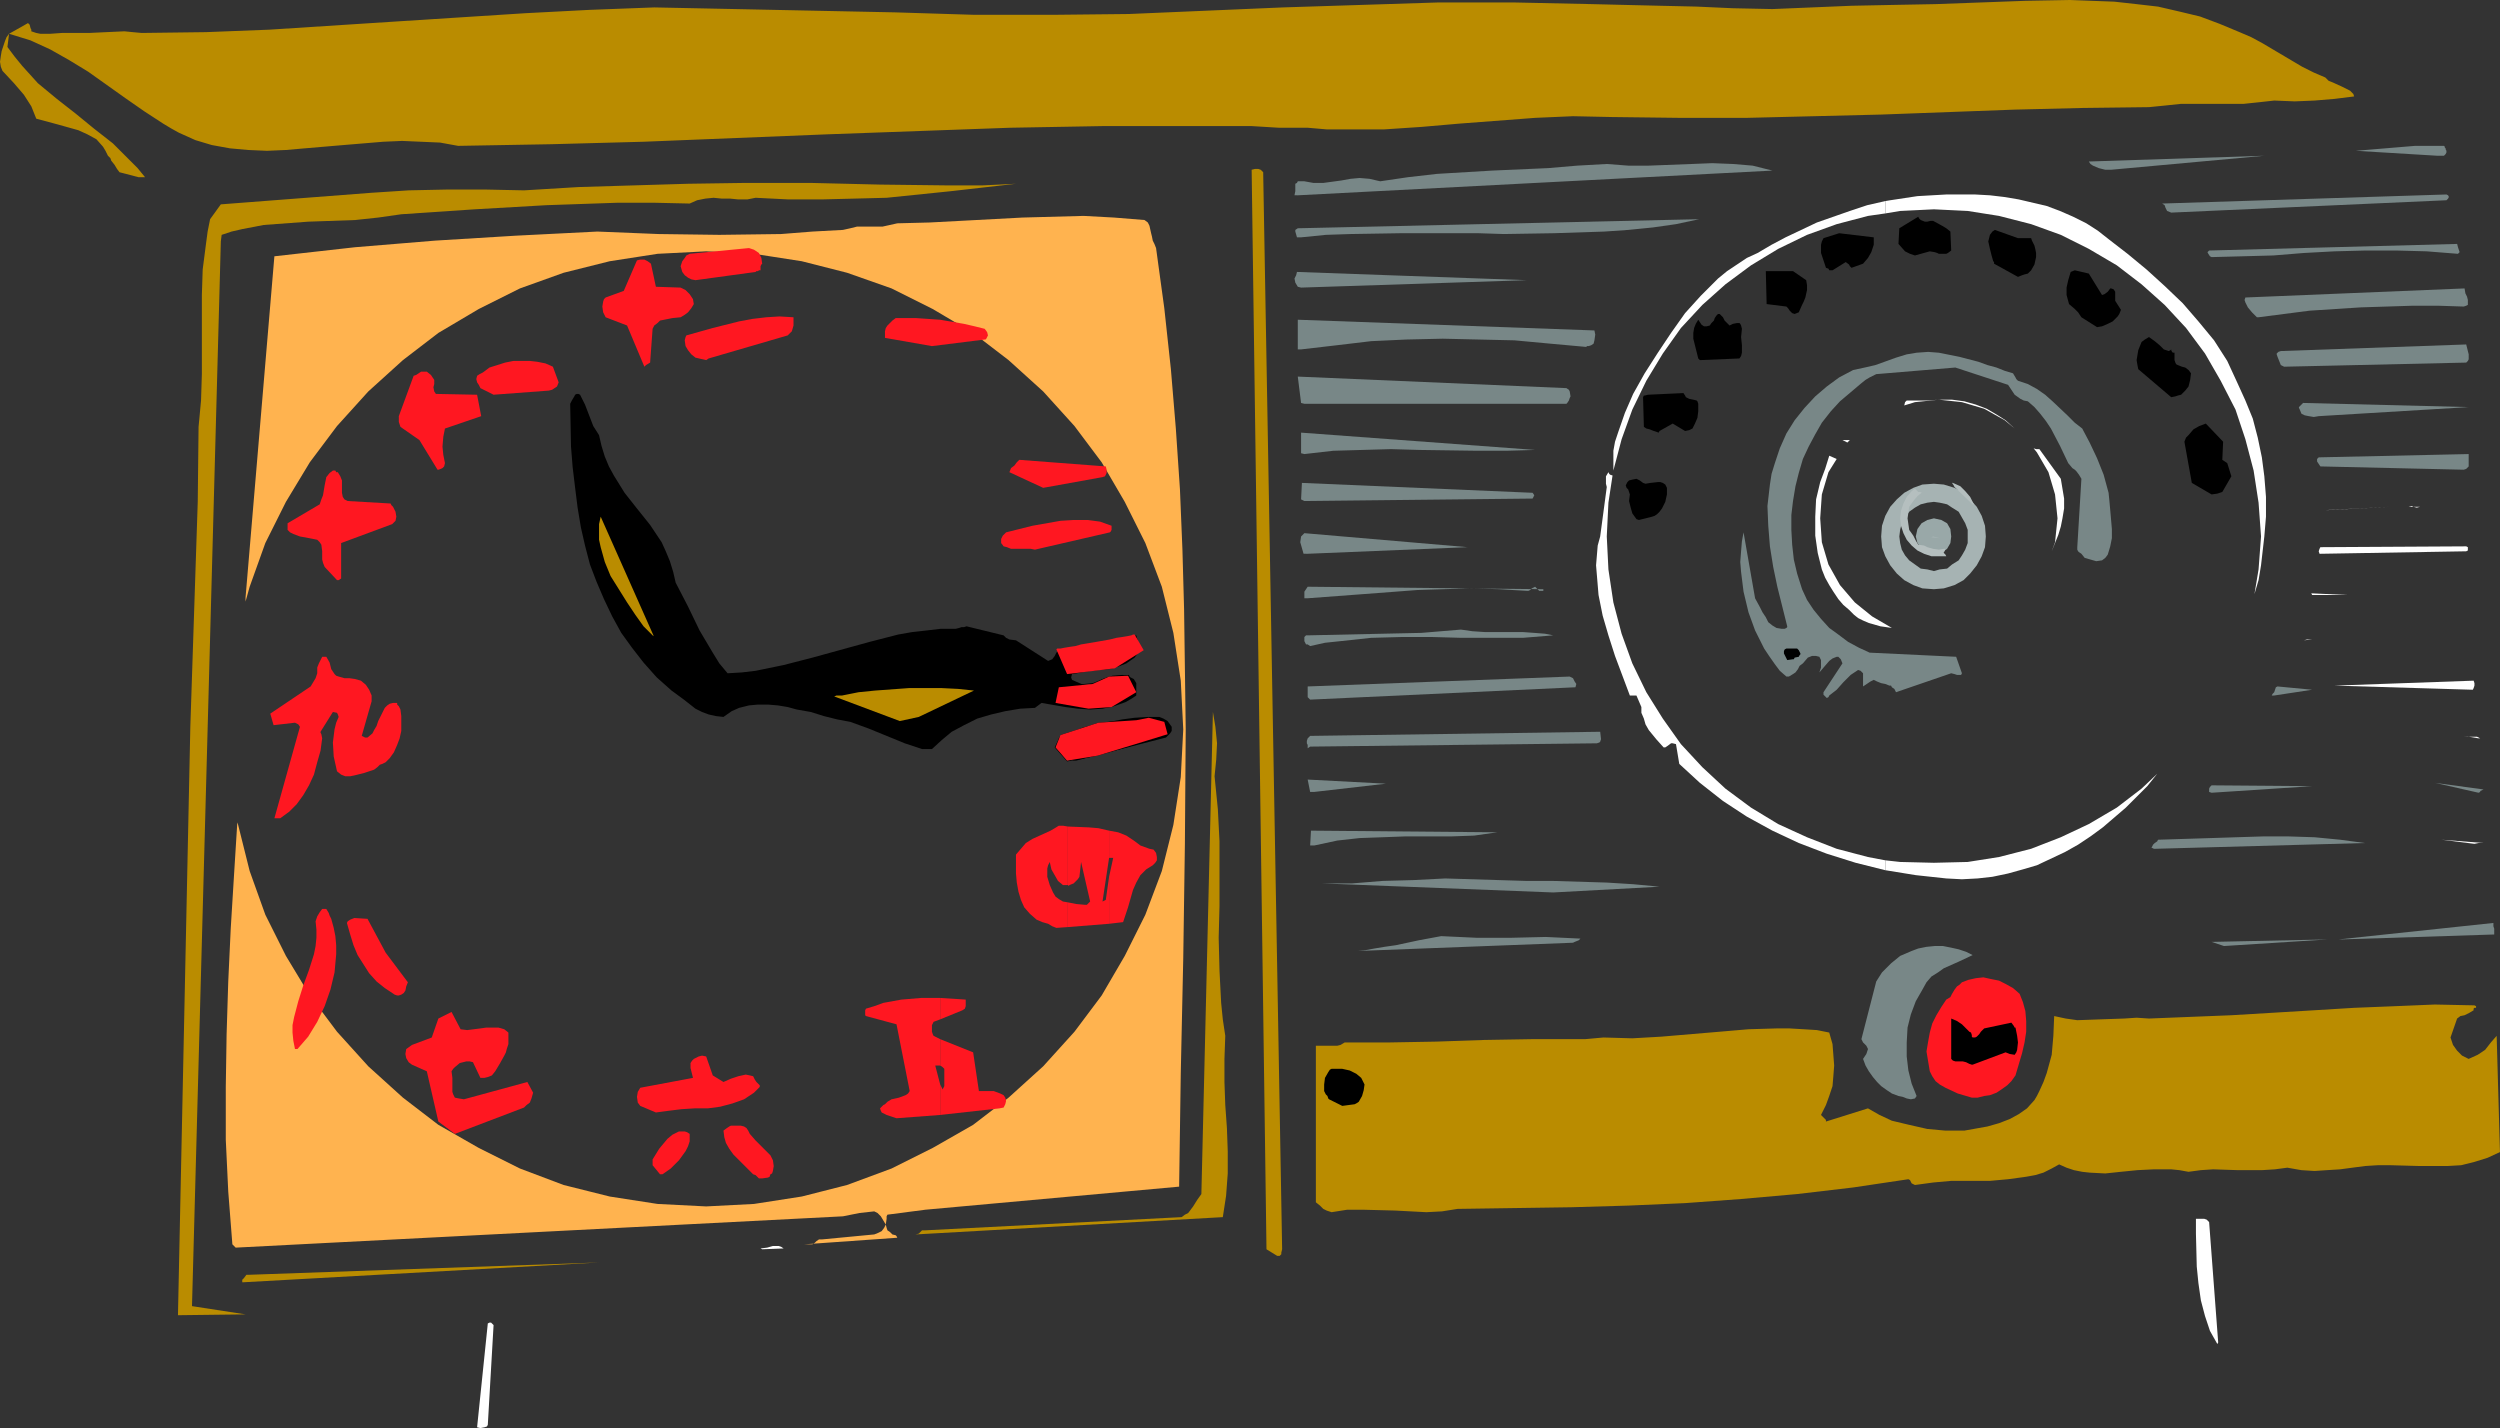 <?xml version="1.0" encoding="UTF-8" standalone="no"?>
<svg
   version="1.0"
   width="129.724mm"
   height="74.103mm"
   id="svg114"
   sodipodi:docname="Clock Radio 1.wmf"
   xmlns:inkscape="http://www.inkscape.org/namespaces/inkscape"
   xmlns:sodipodi="http://sodipodi.sourceforge.net/DTD/sodipodi-0.dtd"
   xmlns="http://www.w3.org/2000/svg"
   xmlns:svg="http://www.w3.org/2000/svg">
  <rect width="100%" height="100%" fill="#333333" stroke="none"/>
  <sodipodi:namedview
     id="namedview114"
     pagecolor="#ffffff"
     bordercolor="#000000"
     borderopacity="0.25"
     inkscape:showpageshadow="2"
     inkscape:pageopacity="0.0"
     inkscape:pagecheckerboard="0"
     inkscape:deskcolor="#d1d1d1"
     inkscape:document-units="mm" />
  <defs
     id="defs1">
    <pattern
       id="WMFhbasepattern"
       patternUnits="userSpaceOnUse"
       width="6"
       height="6"
       x="0"
       y="0" />
  </defs>
  <path
     style="fill:#ffffff;fill-opacity:1;fill-rule:evenodd;stroke:none"
     d="m 94.213,280.076 0.808,-0.162 0.485,-0.162 0.162,-0.323 1.131,-19.555 -0.323,-0.323 -0.162,-0.162 h -0.323 v 0 l -0.323,0.162 -2.101,20.363 z"
     id="path1" />
  <path
     style="fill:#ffffff;fill-opacity:1;fill-rule:evenodd;stroke:none"
     d="m 435.027,263.268 -1.778,-23.596 -0.323,-0.323 -0.162,-0.162 -0.485,-0.162 h -0.808 -0.808 v 2.909 l 0.162,6.465 0.323,3.232 0.485,3.394 0.808,3.071 0.97,2.909 1.454,2.586 z"
     id="path2" />
  <path
     style="fill:#ba8c00;fill-opacity:1;fill-rule:evenodd;stroke:none"
     d="m 35.067,257.935 13.09,-0.162 -10.504,-1.616 5.656,-208.805 0.162,-1.293 1.939,-0.646 2.101,-0.485 4.202,-0.808 4.363,-0.323 4.363,-0.323 9.211,-0.323 4.525,-0.485 4.525,-0.646 14.382,-0.97 14.059,-0.808 14.059,-0.485 h 6.949 l 7.11,0.162 1.454,-0.646 1.616,-0.323 1.616,-0.162 1.616,0.162 h 1.616 l 1.616,0.162 h 1.778 l 1.616,-0.323 6.464,0.323 h 6.464 l 6.464,-0.162 6.302,-0.162 12.605,-1.293 12.766,-1.455 -6.626,0.323 h -6.626 L 172.589,36.201 159.176,35.878 h -6.626 -6.787 l -10.827,0.162 -10.827,0.323 -10.666,0.323 -10.666,0.646 -7.595,-0.162 h -7.434 l -7.595,0.162 -7.434,0.485 -14.706,1.131 -14.706,1.131 -2.101,2.909 -0.485,2.424 -0.323,2.424 -0.646,5.01 -0.162,5.01 v 15.515 l -0.162,5.172 -0.485,5.172 -0.162,14.707 -0.485,14.707 -0.485,14.707 -0.485,14.707 -2.424,115.392 z"
     id="path3" />
  <path
     style="fill:#ba8c00;fill-opacity:1;fill-rule:evenodd;stroke:none"
     d="m 47.834,251.47 69.65,-3.879 -68.842,2.424 v 0 h -0.323 l -0.485,0.646 -0.323,0.323 v 0.162 0.323 z"
     id="path4" />
  <path
     style="fill:#ba8c00;fill-opacity:1;fill-rule:evenodd;stroke:none"
     d="m 250.965,246.299 0.162,-0.162 0.162,-0.162 v -0.323 l 0.162,-0.646 -3.717,-211.229 -0.485,-0.485 -0.485,-0.162 h -0.646 l -0.646,0.162 2.909,211.714 2.101,1.293 z"
     id="path5" />
  <path
     style="fill:#ffffff;fill-opacity:1;fill-rule:evenodd;stroke:none"
     d="m 149.48,245.006 4.202,-0.162 -0.485,-0.323 -0.485,-0.162 h -1.131 l -1.131,0.323 -1.293,0.162 z"
     id="path6" />
  <path
     style="fill:#ffb34f;fill-opacity:1;fill-rule:evenodd;stroke:none"
     d="m 46.218,244.683 119.099,-6.141 1.616,-0.323 1.616,-0.323 1.454,-0.162 1.454,-0.162 0.646,0.323 0.646,0.646 0.485,0.808 0.485,0.808 -0.323,0.646 -0.485,0.646 -0.646,0.323 -0.808,0.323 -10.181,0.97 h -0.646 l -0.485,0.323 -0.323,0.323 -0.485,0.323 h -1.616 l 18.261,-1.293 -0.162,-0.323 -0.162,-0.162 -0.646,-0.162 -0.485,-0.485 -0.485,-0.323 -0.162,-0.485 -0.162,-0.646 0.162,-1.131 v -0.485 l 0.162,-0.323 7.434,-0.97 49.773,-4.525 0.323,-22.303 0.485,-22.464 0.323,-22.464 0.162,-22.464 h -0.485 l -0.485,-9.535 -1.454,-9.374 -2.262,-9.05 -3.232,-8.566 -4.04,-8.081 -4.525,-7.757 -5.333,-7.111 -6.141,-6.788 -6.787,-6.141 -6.949,-5.333 -7.918,-4.687 -8.08,-4.04 -8.726,-3.071 -8.888,-2.263 -9.373,-1.455 -9.373,-0.485 -9.534,0.485 -9.373,1.455 -9.05,2.263 -8.565,3.071 -8.08,4.04 -7.918,4.687 -6.949,5.333 -6.787,6.141 -6.141,6.788 -5.333,7.111 -4.686,7.757 -4.04,8.081 -3.07,8.566 -0.808,2.909 v -0.808 l 5.656,-66.908 15.837,-1.778 15.675,-1.293 15.837,-0.97 15.998,-0.808 11.958,0.485 11.958,0.162 12.12,-0.162 6.141,-0.485 5.979,-0.323 1.454,-0.323 1.293,-0.323 h 2.424 2.586 l 1.454,-0.323 1.454,-0.323 6.302,-0.162 6.141,-0.323 12.12,-0.646 5.979,-0.162 5.979,-0.162 5.979,0.323 5.979,0.485 0.646,0.485 0.323,0.646 0.323,1.455 0.162,0.646 0.162,0.808 0.323,0.646 0.323,0.808 1.616,11.798 1.293,11.959 0.97,11.636 0.808,11.959 0.485,11.798 0.323,11.636 0.162,11.798 0.162,11.798 h -0.485 l -0.485,9.374 -1.454,9.374 -2.262,9.05 -3.232,8.566 -4.04,8.081 -4.525,7.757 -5.333,7.111 -6.141,6.788 -6.787,6.141 -6.949,5.333 -7.918,4.525 -8.08,4.04 -8.726,3.232 -8.888,2.263 -9.373,1.455 -9.373,0.485 -9.534,-0.485 -9.373,-1.455 -9.05,-2.263 -8.565,-3.232 -8.08,-4.04 -7.918,-4.525 -6.949,-5.333 -6.787,-6.141 -6.141,-6.788 -5.333,-7.111 -4.686,-7.757 -4.04,-8.081 -3.07,-8.566 -2.262,-9.05 -0.162,-0.485 -0.646,10.343 -0.646,10.505 -0.485,10.343 -0.323,10.343 -0.162,10.343 v 10.343 l 0.485,10.182 0.808,10.343 z"
     id="path7" />
  <path
     style="fill:#ba8c00;fill-opacity:1;fill-rule:evenodd;stroke:none"
     d="m 179.537,242.097 60.277,-3.394 0.646,-4.202 0.323,-4.364 v -4.364 l -0.162,-4.525 -0.323,-4.525 -0.162,-4.525 v -4.525 l 0.162,-4.525 -0.485,-3.232 -0.323,-3.232 -0.323,-6.303 -0.162,-6.465 0.162,-6.303 v -6.141 -6.465 l -0.323,-6.303 -0.646,-6.465 0.323,-3.232 0.162,-3.232 -0.323,-3.232 -0.485,-2.909 -2.262,94.544 -0.808,1.131 -0.808,1.293 -0.97,1.293 -0.646,0.323 -0.646,0.485 -50.258,2.586 h -0.646 l -0.323,0.323 -0.323,0.323 z"
     id="path8" />
  <path
     style="fill:#ba8c00;fill-opacity:1;fill-rule:evenodd;stroke:none"
     d="m 261.145,237.733 3.07,-0.485 h 3.07 l 6.302,0.162 6.141,0.323 3.07,-0.162 3.07,-0.485 22.301,-0.323 11.15,-0.323 11.15,-0.485 10.989,-0.808 10.989,-0.97 10.989,-1.293 10.827,-1.616 0.323,0.162 0.323,0.646 0.646,0.323 3.555,-0.485 3.555,-0.323 h 3.717 3.878 l 3.555,-0.323 3.555,-0.485 1.778,-0.323 1.616,-0.485 1.616,-0.808 1.454,-0.808 1.454,0.646 1.454,0.485 1.616,0.323 1.454,0.162 3.07,0.162 3.07,-0.323 3.232,-0.323 3.232,-0.162 h 3.394 l 1.616,0.162 1.778,0.323 2.424,-0.323 2.424,-0.162 4.848,0.162 h 4.686 l 2.586,-0.162 2.424,-0.323 2.747,0.485 2.586,0.162 2.424,-0.162 2.586,-0.162 2.424,-0.323 2.424,-0.323 2.586,-0.162 h 2.424 l 5.818,0.162 h 5.333 l 2.747,-0.162 2.586,-0.646 2.586,-0.808 2.424,-1.131 -0.646,-22.787 -1.131,1.293 -1.131,1.455 -1.454,0.97 -1.778,0.808 -1.293,-0.646 -0.97,-0.97 -0.808,-1.131 -0.485,-1.455 1.293,-3.717 0.646,-0.485 0.808,-0.162 0.97,-0.485 0.808,-0.485 v -0.323 l 0.162,-0.162 h 0.323 v -0.162 -0.162 l -0.323,-0.162 -7.757,-0.162 -7.757,0.323 -8.08,0.323 -7.918,0.485 -16.16,0.97 -8.08,0.323 -8.08,0.323 -2.424,-0.162 -2.424,0.162 -4.686,0.162 -4.525,0.162 -2.262,-0.323 -2.262,-0.485 -0.162,3.879 -0.323,3.717 -0.485,1.778 -0.485,1.778 -0.646,1.778 -0.808,1.778 -0.485,0.97 -0.485,0.808 -1.454,1.616 -1.616,1.131 -1.778,0.97 -2.101,0.808 -2.262,0.646 -4.525,0.808 h -3.717 l -3.555,-0.323 -3.555,-0.808 -3.394,-0.808 -2.424,-1.131 -2.262,-1.293 -8.242,2.586 v -0.323 l -0.323,-0.323 -0.323,-0.323 -0.323,-0.323 0.97,-1.939 0.646,-1.778 0.646,-1.939 0.162,-1.939 0.162,-2.101 -0.162,-2.101 -0.162,-2.101 -0.646,-2.263 -2.424,-0.485 -2.586,-0.162 -2.747,-0.162 h -2.586 l -5.494,0.162 -5.656,0.485 -11.474,0.97 -5.656,0.323 -5.656,-0.162 -3.555,0.323 h -3.555 -3.394 -3.394 l -9.534,0.162 -9.373,0.323 -9.05,0.162 h -8.888 l -0.808,0.485 -0.646,0.162 h -1.293 -2.909 v 30.707 l 0.808,0.646 0.646,0.646 0.646,0.323 z"
     id="path9" />
  <path
     style="fill:#ff1721;fill-opacity:1;fill-rule:evenodd;stroke:none"
     d="m 149.48,231.107 1.131,-0.162 0.323,-0.162 0.162,-0.485 0.323,-0.162 0.162,-0.485 0.162,-0.97 -0.162,-1.131 -0.485,-0.97 -1.454,-1.455 -1.454,-1.455 -1.131,-1.293 -0.323,-0.646 -0.323,-0.485 -0.485,-0.323 -0.646,-0.162 h -1.454 -0.485 l -0.323,0.162 -0.485,0.323 -0.646,0.485 0.162,1.293 0.323,1.131 0.646,1.131 0.808,1.131 1.939,1.939 1.939,1.939 0.485,0.162 0.646,0.646 z"
     id="path10" />
  <path
     style="fill:#ff1721;fill-opacity:1;fill-rule:evenodd;stroke:none"
     d="m 129.926,230.299 1.616,-1.131 1.616,-1.616 1.293,-1.778 0.485,-0.97 0.323,-0.97 v -1.455 l -0.485,-0.323 -0.485,-0.162 h -0.646 -0.485 l -1.293,0.646 -0.97,0.808 -1.616,1.939 -1.293,2.101 v 1.131 l 1.454,1.778 z"
     id="path11" />
  <path
     style="fill:#ff1721;fill-opacity:1;fill-rule:evenodd;stroke:none"
     d="m 89.203,222.38 13.574,-5.172 0.485,-0.485 0.646,-0.485 0.323,-0.808 0.323,-1.131 -1.131,-2.101 -12.443,3.394 -0.97,-0.162 -0.808,-0.162 -0.323,-0.646 -0.162,-0.485 v -1.293 -1.455 l -0.162,-1.293 0.323,-0.485 0.323,-0.323 0.97,-0.808 1.293,-0.323 h 0.646 l 0.646,0.162 1.454,3.071 h 0.808 l 0.646,-0.162 0.808,-0.323 0.646,-0.808 0.97,-1.616 0.808,-1.455 0.323,-0.646 0.162,-0.646 0.323,-0.97 v -1.131 -1.131 l -0.808,-0.646 -1.131,-0.323 h -1.131 -1.293 l -2.424,0.323 -1.293,0.162 -1.293,-0.162 -1.778,-3.394 -2.586,1.293 -1.293,3.717 -3.878,1.455 -1.131,0.808 -0.162,0.97 0.162,0.808 0.485,0.808 0.646,0.485 2.909,1.293 2.262,9.858 z"
     id="path12" />
  <path
     style="fill:#ff1721;fill-opacity:1;fill-rule:evenodd;stroke:none"
     d="m 184.385,212.683 v 5.98 l 11.635,-1.293 0.808,-0.162 0.323,-0.646 0.162,-0.646 -0.162,-0.646 -0.323,-0.485 -0.646,-0.323 -1.293,-0.485 h -1.454 -1.454 l -1.131,-7.596 -6.464,-2.586 v 5.172 l 0.485,0.323 0.323,0.323 v 3.394 l -0.323,0.646 z"
     id="path13" />
  <path
     style="fill:#ff1721;fill-opacity:1;fill-rule:evenodd;stroke:none"
     d="m 184.385,195.714 v 4.202 l 4.363,-1.778 0.485,-0.323 0.162,-0.485 v -0.646 -0.646 l -2.424,-0.162 z"
     id="path14" />
  <path
     style="fill:#ff1721;fill-opacity:1;fill-rule:evenodd;stroke:none"
     d="m 184.385,199.916 v -4.202 h -3.717 l -3.878,0.323 -3.555,0.646 -1.778,0.646 -1.616,0.485 -0.162,0.323 v 0.485 0.485 l 0.162,0.162 5.979,1.616 2.586,13.091 -0.323,0.485 -0.485,0.323 -1.293,0.485 -1.454,0.323 -0.808,0.485 -0.485,0.485 -0.323,0.162 -0.646,0.646 0.162,0.485 0.162,0.323 0.97,0.485 0.97,0.323 0.97,0.323 8.565,-0.646 v -5.98 l -0.97,-3.717 h 0.97 v -5.172 l -1.293,-0.646 v 0 l -0.162,-0.323 -0.162,-0.485 v -1.293 l 0.162,-0.323 0.162,-0.323 z"
     id="path15" />
  <path
     style="fill:#ff1721;fill-opacity:1;fill-rule:evenodd;stroke:none"
     d="m 128.633,218.178 2.424,-0.323 2.586,-0.323 2.586,-0.162 h 2.586 l 2.424,-0.323 2.424,-0.646 2.262,-0.808 0.97,-0.646 0.97,-0.646 0.808,-0.808 0.323,-0.323 v -0.162 -0.162 l -0.162,-0.162 -0.485,-0.485 -0.323,-0.485 -0.323,-0.646 -0.646,-0.162 -0.808,-0.162 -1.454,0.323 -1.454,0.485 -1.454,0.646 -2.101,-1.293 -1.293,-3.717 -0.808,-0.162 -0.646,0.162 -0.646,0.323 -0.323,0.162 -0.323,0.323 -0.323,0.485 v 0.97 l 0.485,1.939 -10.342,1.939 -0.485,0.808 -0.162,0.97 0.162,1.131 0.485,0.646 z"
     id="path16" />
  <path
     style="fill:#000000;fill-opacity:1;fill-rule:evenodd;stroke:none"
     d="m 263.246,216.885 2.424,-0.323 0.323,-0.162 0.485,-0.323 0.646,-1.131 0.323,-1.131 0.162,-1.131 -0.323,-0.646 -0.323,-0.646 -0.97,-0.808 -1.293,-0.646 -1.454,-0.323 h -2.101 l -0.323,0.162 -0.323,0.485 -0.646,1.131 -0.162,1.293 v 0.646 0.646 l 0.323,0.646 0.323,0.323 0.162,0.485 0.162,0.162 z"
     id="path17" />
  <path
     style="fill:#788787;fill-opacity:1;fill-rule:evenodd;stroke:none"
     d="m 375.558,215.431 0.323,-0.485 -0.97,-2.424 -0.646,-2.586 -0.323,-2.747 v -2.747 l 0.162,-2.909 0.646,-2.586 0.97,-2.586 1.293,-2.263 0.808,-1.455 0.97,-1.131 1.293,-0.808 1.131,-0.808 2.909,-1.293 2.747,-1.293 -1.293,-0.646 -1.454,-0.485 -1.454,-0.323 -1.616,-0.323 h -1.616 l -1.616,0.162 -1.616,0.323 -1.293,0.485 -1.131,0.485 -1.131,0.485 -1.778,1.455 -1.778,1.778 -1.131,1.778 -2.909,11.313 v 0 l 0.323,0.646 0.646,0.646 0.323,0.646 -0.323,0.97 -0.323,0.485 -0.323,0.485 0.485,1.293 0.646,1.131 0.808,1.131 0.808,0.97 0.808,0.808 1.131,0.808 0.97,0.646 1.293,0.485 0.808,0.162 0.808,0.323 0.808,0.162 z"
     id="path18" />
  <path
     style="fill:#ff1721;fill-opacity:1;fill-rule:evenodd;stroke:none"
     d="m 386.708,215.269 h 1.131 l 1.293,-0.323 1.131,-0.162 1.293,-0.485 0.97,-0.646 1.131,-0.808 0.808,-0.808 0.808,-1.131 1.293,-4.364 0.485,-2.101 0.323,-2.101 v -2.101 l -0.162,-1.939 -0.485,-1.778 -0.646,-1.616 -1.293,-1.131 -1.454,-0.808 -1.293,-0.646 -1.616,-0.323 -1.454,-0.323 -1.454,0.162 -1.454,0.323 -1.293,0.485 -0.485,0.485 -0.485,0.323 -0.485,0.646 -0.485,0.808 -0.323,0.646 -0.808,0.485 -0.97,1.455 -0.97,1.616 -0.808,1.616 -0.485,1.778 -0.323,1.778 -0.323,1.939 0.323,1.939 0.323,1.939 0.485,0.97 0.646,0.97 0.808,0.646 1.131,0.646 2.424,1.131 z"
     id="path19" />
  <path
     style="fill:#000000;fill-opacity:1;fill-rule:evenodd;stroke:none"
     d="m 386.87,208.804 6.464,-2.424 0.808,0.323 0.97,0.162 0.323,-0.485 0.162,-0.485 0.162,-1.455 -0.162,-1.293 -0.323,-1.616 h -0.162 l -0.162,-0.323 -0.485,-0.646 -5.333,1.131 -0.646,0.646 -0.323,0.485 -0.485,0.485 -0.323,0.162 h -0.485 l -0.162,-0.162 v -0.323 l -0.162,-0.485 -0.323,-0.162 -0.646,-0.646 -0.808,-0.808 -0.97,-0.646 -1.131,-0.485 v 7.919 l 0.323,0.323 0.485,0.162 h 1.454 l 0.646,0.162 0.323,0.162 0.323,0.162 0.485,0.162 z"
     id="path20" />
  <path
     style="fill:#ff1721;fill-opacity:1;fill-rule:evenodd;stroke:none"
     d="m 58.338,205.734 2.101,-2.424 1.778,-2.909 1.454,-3.071 1.131,-3.232 0.808,-3.394 0.323,-3.555 v -1.778 l -0.162,-1.778 -0.323,-1.616 -0.485,-1.778 -0.323,-0.646 -0.162,-0.485 -0.485,-0.808 h -0.485 -0.323 l -0.485,0.646 -0.485,0.808 -0.162,0.485 -0.162,0.485 0.162,1.616 v 1.616 l -0.162,1.616 -0.323,1.616 -0.97,3.071 -1.131,3.071 -0.97,3.071 -0.808,3.071 -0.323,1.616 v 1.455 l 0.162,1.616 0.323,1.616 z"
     id="path21" />
  <path
     style="fill:#ff1721;fill-opacity:1;fill-rule:evenodd;stroke:none"
     d="m 78.214,195.229 0.485,-0.162 0.485,-0.323 0.323,-0.485 0.162,-0.808 0.323,-0.808 -4.363,-5.818 -3.555,-6.626 -2.586,-0.162 -0.808,0.323 -0.485,0.323 -0.162,0.323 0.646,2.263 0.646,2.101 0.808,1.939 1.131,1.778 1.131,1.778 1.454,1.616 1.616,1.293 1.939,1.293 0.485,0.162 z"
     id="path22" />
  <path
     style="fill:#788787;fill-opacity:1;fill-rule:evenodd;stroke:none"
     d="m 266.317,186.502 42.178,-1.616 0.323,-0.162 0.808,-0.323 0.323,-0.323 -6.787,-0.323 -6.787,0.162 h -6.787 l -6.949,-0.323 -4.363,0.808 -4.525,0.97 -2.262,0.323 -1.939,0.323 -1.778,0.323 z"
     id="path23" />
  <path
     style="fill:#ffffff;fill-opacity:1;fill-rule:evenodd;stroke:none"
     d="m 414.665,185.209 5.494,-0.323 z"
     id="path24" />
  <path
     style="fill:#788787;fill-opacity:1;fill-rule:evenodd;stroke:none"
     d="m 436.158,185.532 20.362,-1.293 -22.786,0.485 z"
     id="path25" />
  <path
     style="fill:#ffffff;fill-opacity:1;fill-rule:evenodd;stroke:none"
     d="m 312.696,184.239 8.888,-0.162 z"
     id="path26" />
  <path
     style="fill:#788787;fill-opacity:1;fill-rule:evenodd;stroke:none"
     d="m 459.105,184.239 30.058,-0.97 v -1.131 l -0.162,-0.485 V 181.007 l -30.381,3.232 z"
     id="path27" />
  <path
     style="fill:#ff1721;fill-opacity:1;fill-rule:evenodd;stroke:none"
     d="m 217.513,171.957 v 9.212 l 2.747,-0.323 0.485,-1.455 0.485,-1.455 0.97,-3.394 0.646,-1.455 0.808,-1.455 1.131,-1.131 1.293,-0.808 0.485,-0.485 0.323,-0.485 v -0.646 l -0.162,-0.808 -0.485,-0.646 -0.808,-0.162 -1.778,-0.646 -1.293,-0.97 -1.454,-0.97 -1.616,-0.646 -1.778,-0.323 v 5.333 h 0.808 z"
     id="path28" />
  <path
     style="fill:#ff1721;fill-opacity:1;fill-rule:evenodd;stroke:none"
     d="m 217.513,168.24 v -5.333 l -2.101,-0.485 -1.939,-0.162 -4.04,-0.162 v 11.475 l 0.162,0.162 0.162,-0.162 0.808,-0.323 0.485,-0.485 0.323,-0.323 0.323,-0.485 0.323,-2.909 1.778,7.757 -0.323,0.323 -0.323,0.323 h -0.162 -0.162 l -1.778,-0.162 -1.616,-0.323 v 4.848 l 8.08,-0.646 v -9.212 l -0.646,4.525 -0.646,0.323 z"
     id="path29" />
  <path
     style="fill:#ff1721;fill-opacity:1;fill-rule:evenodd;stroke:none"
     d="m 209.433,173.573 v -11.475 l -0.97,-0.162 h -0.808 l -1.616,0.97 -1.778,0.808 -1.778,0.808 -1.293,0.808 -1.939,2.263 v 3.717 l 0.162,1.778 0.323,1.778 0.485,1.616 0.646,1.455 1.131,1.293 1.293,1.131 1.131,0.485 1.131,0.323 0.808,0.485 0.808,0.323 2.262,-0.162 v -4.848 l -0.97,-0.162 -0.808,-0.485 -0.646,-0.485 -0.485,-0.808 -0.646,-1.455 -0.485,-1.616 v -0.97 -0.646 l 0.162,-0.646 0.323,-0.646 0.323,1.455 0.646,1.131 0.646,1.131 0.97,0.808 z"
     id="path30" />
  <path
     style="fill:#788787;fill-opacity:1;fill-rule:evenodd;stroke:none"
     d="m 304.616,175.027 20.846,-1.131 -5.171,-0.485 -5.171,-0.323 -10.666,-0.323 h -5.171 l -5.333,-0.162 -10.504,-0.323 -6.302,0.323 -5.979,0.162 -5.979,0.485 h -5.979 z"
     id="path31" />
  <path
     style="fill:#ffffff;fill-opacity:1;fill-rule:evenodd;stroke:none"
     d="m 337.259,173.896 7.757,-0.323 z"
     id="path32" />
  <path
     style="fill:#ffffff;fill-opacity:1;fill-rule:evenodd;stroke:none"
     d="m 369.74,168.724 v 1.939 l 5.979,0.97 5.979,0.646 3.07,0.162 3.07,-0.162 2.909,-0.323 3.07,-0.646 2.909,-0.808 2.747,-0.808 2.747,-1.293 2.747,-1.293 2.586,-1.455 2.424,-1.616 2.424,-1.778 2.262,-1.939 2.262,-1.939 2.101,-2.101 2.101,-2.101 1.939,-2.424 -3.07,2.909 -4.848,3.717 -5.494,3.232 -5.494,2.586 -5.818,2.263 -6.302,1.616 -6.141,0.97 -6.626,0.162 -6.626,-0.162 z"
     id="path33" />
  <path
     style="fill:#ffffff;fill-opacity:1;fill-rule:evenodd;stroke:none"
     d="m 369.74,39.434 v 2.424 l 2.909,-0.485 6.626,-0.323 6.626,0.323 6.141,0.97 6.302,1.616 5.818,2.101 5.494,2.747 5.494,3.232 4.848,3.717 4.525,4.04 4.202,4.525 3.717,5.01 3.07,5.333 2.909,5.656 1.939,5.818 1.616,6.141 0.97,6.303 0.485,6.626 h 0.646 l -0.646,5.656 -0.485,2.909 -0.808,2.747 0.808,-4.848 0.485,-6.465 h 0.646 l 0.323,-3.879 v -3.879 l -0.323,-4.04 -0.485,-3.717 -0.808,-3.879 -0.97,-3.717 -1.454,-3.555 -1.616,-3.555 -0.97,-2.101 -0.97,-2.101 -2.586,-4.04 -3.07,-3.717 -3.07,-3.555 -3.555,-3.394 -3.555,-3.232 -3.717,-3.071 -3.555,-2.747 -2.262,-1.778 -2.262,-1.455 -2.586,-1.293 -2.586,-1.131 -2.586,-0.97 -2.747,-0.646 -2.747,-0.646 -2.909,-0.485 -2.747,-0.323 -2.909,-0.162 h -5.656 l -5.656,0.323 -5.333,0.808 z"
     id="path34" />
  <path
     style="fill:#ffffff;fill-opacity:1;fill-rule:evenodd;stroke:none"
     d="m 369.74,41.858 v -2.424 l -3.555,0.808 -3.394,1.131 -3.232,1.131 -3.232,1.131 -3.07,1.455 -3.07,1.455 -2.747,1.455 -2.747,1.616 -2.101,0.97 -1.939,1.293 -1.939,1.293 -1.778,1.455 -3.394,3.394 -3.07,3.394 -2.747,3.879 -2.586,3.879 -2.586,4.04 -2.262,4.04 -1.616,3.717 -1.293,3.717 -0.646,1.939 -0.323,1.778 v 2.101 1.778 l 1.616,-6.141 2.101,-5.818 2.747,-5.656 3.232,-5.333 3.555,-5.01 4.202,-4.525 4.525,-4.04 5.01,-3.717 5.333,-3.232 5.656,-2.747 5.818,-2.101 6.141,-1.616 z"
     id="path35" />
  <path
     style="fill:#ffffff;fill-opacity:1;fill-rule:evenodd;stroke:none"
     d="m 369.74,170.664 v -1.939 l -3.394,-0.646 -6.141,-1.616 -5.818,-2.263 -5.656,-2.586 -5.333,-3.232 -5.01,-3.717 -4.525,-4.202 -4.202,-4.525 -3.555,-5.01 -3.232,-5.172 -2.747,-5.656 -2.101,-5.818 -1.616,-6.141 -0.97,-6.465 -0.323,-6.465 0.323,-6.626 0.808,-5.333 -0.485,-0.162 -0.162,-0.162 -0.162,-0.323 -0.485,0.808 v 0.646 0.323 0.485 l 0.162,0.646 -1.293,9.697 -0.485,1.778 -0.162,1.939 -0.162,1.939 0.162,1.939 0.323,3.879 0.808,4.04 1.131,3.879 1.293,4.04 2.909,7.757 h 1.293 l 0.97,2.263 v 1.131 l 0.485,1.131 0.323,1.131 0.646,1.131 1.454,1.778 1.454,1.616 h 0.323 l 0.485,-0.323 0.646,-0.485 h 0.323 l 0.646,0.162 0.646,3.879 4.04,3.717 4.525,3.555 4.686,3.071 5.01,2.747 5.171,2.424 5.494,2.101 5.656,1.778 z"
     id="path36" />
  <path
     style="fill:#a6b3b3;fill-opacity:1;fill-rule:evenodd;stroke:none"
     d="m 389.456,105.21 -0.162,-2.101 -0.646,-1.939 -0.97,-1.778 -1.293,-1.455 -1.293,-1.293 -1.778,-0.97 -2.101,-0.646 -1.939,-0.162 -2.262,0.162 -1.778,0.646 -1.778,0.97 -1.454,1.293 -1.293,1.455 -0.97,1.778 -0.646,1.939 -0.162,2.101 0.162,2.101 0.646,1.778 0.97,1.778 1.293,1.616 1.454,1.293 1.778,0.97 1.778,0.646 2.262,0.162 1.939,-0.162 2.101,-0.646 1.778,-0.97 1.293,-1.293 1.293,-1.616 0.97,-1.778 0.646,-1.778 0.162,-2.101 h -3.555 v -1.293 l -0.485,-1.293 -0.646,-1.131 -0.646,-1.131 -1.293,-0.808 -0.97,-0.646 -1.454,-0.323 -1.131,-0.162 -1.293,0.162 -1.293,0.323 -1.131,0.646 -1.131,0.808 -0.808,1.131 -0.646,1.131 -0.323,1.293 -0.162,1.293 0.162,1.293 0.323,1.293 0.646,1.131 0.808,0.97 1.131,0.808 1.131,0.808 1.293,0.162 1.293,0.323 1.131,-0.323 1.454,-0.162 0.97,-0.808 1.293,-0.808 0.646,-0.97 0.646,-1.131 0.485,-1.293 v -1.293 z"
     id="path37" />
  <path
     style="fill:#99a8a8;fill-opacity:1;fill-rule:evenodd;stroke:none"
     d="m 382.668,105.21 -0.162,-1.455 -0.646,-1.131 -1.131,-0.646 -1.454,-0.323 -1.293,0.323 -1.131,0.646 -0.808,1.131 -0.323,1.455 0.323,1.293 0.808,1.131 1.131,0.808 1.293,0.323 1.454,-0.323 1.131,-0.808 0.646,-1.131 z"
     id="path38" />
  <path
     style="fill:#788787;fill-opacity:1;fill-rule:evenodd;stroke:none"
     d="m 422.745,166.462 41.046,-1.131 -4.848,-0.646 -5.01,-0.485 -5.01,-0.162 h -5.171 l -5.171,0.162 -5.01,0.162 -10.342,0.323 -0.162,0.323 -0.485,0.323 -0.323,0.323 -0.323,0.646 h 0.162 l 0.323,0.162 z"
     id="path39" />
  <path
     style="fill:#788787;fill-opacity:1;fill-rule:evenodd;stroke:none"
     d="m 257.752,165.815 4.525,-0.97 4.363,-0.485 4.525,-0.162 4.363,-0.162 h 9.05 l 4.525,-0.162 4.525,-0.646 -36.522,-0.323 -0.162,2.909 z"
     id="path40" />
  <path
     style="fill:#ffffff;fill-opacity:1;fill-rule:evenodd;stroke:none"
     d="m 485.284,165.492 0.808,-0.162 h 0.97 l -8.242,-0.646 z"
     id="path41" />
  <path
     style="fill:#ffffff;fill-opacity:1;fill-rule:evenodd;stroke:none"
     d="m 466.215,164.684 h 1.454 z"
     id="path42" />
  <path
     style="fill:#ff1721;fill-opacity:1;fill-rule:evenodd;stroke:none"
     d="m 54.136,160.482 h 0.808 l 1.778,-1.293 1.454,-1.455 1.293,-1.778 1.131,-1.939 0.97,-2.101 0.646,-2.424 0.646,-2.263 0.323,-2.424 -0.162,-0.808 -0.162,-0.323 v -0.162 l 2.424,-3.879 0.808,0.162 0.162,0.323 0.162,0.485 -0.485,1.131 -0.323,1.293 -0.162,1.293 -0.162,1.293 0.162,2.747 0.646,2.909 0.808,0.646 0.808,0.323 h 0.97 l 0.808,-0.162 1.939,-0.485 0.97,-0.323 0.97,-0.323 0.646,-0.485 0.485,-0.485 0.485,-0.162 0.646,-0.323 0.808,-0.808 0.808,-1.131 0.646,-1.455 0.485,-1.293 0.323,-1.455 v -1.616 -1.293 l -0.162,-1.293 -0.323,-0.646 -0.323,-0.323 v -0.323 0 h -0.808 l -0.646,0.162 -0.485,0.323 -0.485,0.485 -0.646,1.293 -0.646,1.293 -0.323,0.97 -0.485,0.808 -0.162,0.323 -0.162,0.323 -0.97,0.808 h -0.485 l -0.646,-0.323 1.939,-6.788 v -1.131 l -0.485,-1.131 -0.646,-0.97 -0.97,-0.808 -1.131,-0.323 -1.131,-0.162 h -0.97 l -1.131,-0.323 -0.485,-0.162 -0.323,-0.323 -0.646,-0.97 -0.162,-0.646 -0.162,-0.646 -0.646,-1.131 h -0.485 -0.323 l -0.323,0.646 -0.323,0.646 -0.323,0.808 v 1.131 l -0.323,0.97 -0.485,0.808 -0.485,0.808 -7.918,5.333 0.646,2.263 4.202,-0.485 0.323,0.162 0.323,0.162 0.323,0.485 -5.01,17.939 z"
     id="path43" />
  <path
     style="fill:#788787;fill-opacity:1;fill-rule:evenodd;stroke:none"
     d="m 257.752,155.31 14.059,-1.616 -15.352,-0.808 0.485,2.424 z"
     id="path44" />
  <path
     style="fill:#788787;fill-opacity:1;fill-rule:evenodd;stroke:none"
     d="m 433.734,155.472 19.715,-1.293 -19.715,-0.162 -0.323,0.323 -0.162,0.323 v 0.646 z"
     id="path45" />
  <path
     style="fill:#788787;fill-opacity:1;fill-rule:evenodd;stroke:none"
     d="m 486.092,155.472 0.323,-0.162 v -0.162 l 0.323,-0.162 0.323,-0.162 -9.534,-1.293 z"
     id="path46" />
  <path
     style="fill:#ffffff;fill-opacity:1;fill-rule:evenodd;stroke:none"
     d="m 456.035,154.179 h 8.403 z"
     id="path47" />
  <path
     style="fill:#000000;fill-opacity:1;fill-rule:evenodd;stroke:none"
     d="m 211.049,149.169 17.614,-4.525 0.808,-0.808 0.323,-0.485 v -0.808 l -0.808,-1.131 -0.808,-0.485 -0.808,-0.323 h -2.262 l -2.586,0.162 -2.424,0.323 -2.586,0.485 -2.586,0.485 -2.586,0.646 -2.424,1.131 -2.262,0.97 -0.162,0.646 -0.162,0.323 v 0.323 h -0.162 l 0.485,1.131 0.646,0.808 0.97,0.646 1.293,0.485 z"
     id="path48" />
  <path
     style="fill:#000000;fill-opacity:1;fill-rule:evenodd;stroke:none"
     d="m 180.83,146.907 h 1.939 l 1.939,-1.778 1.939,-1.616 2.424,-1.293 2.586,-1.293 2.747,-0.808 2.747,-0.646 2.909,-0.485 2.909,-0.162 0.646,-0.485 0.646,-0.485 4.686,0.808 2.424,0.323 2.424,0.162 2.424,-0.162 2.262,-0.485 2.262,-0.808 1.131,-0.646 0.97,-0.646 v -2.424 l -0.485,-0.808 -0.646,-0.323 -0.646,-0.323 -0.97,-0.162 -1.939,0.162 -1.939,0.646 -1.616,0.808 -0.97,0.323 -0.808,0.162 -2.586,-1.131 -0.162,-0.485 0.162,-0.646 3.717,-0.646 3.555,-0.323 1.778,-0.485 1.616,-0.646 1.616,-1.131 0.485,-0.646 0.646,-0.808 -0.808,-2.909 -15.19,2.909 -0.485,0.485 -0.323,0.646 -0.485,0.646 -0.808,0.323 -6.302,-4.04 -1.293,-0.162 -0.646,-0.323 -0.485,-0.485 -7.272,-1.778 -0.485,0.162 h -0.485 l -0.485,0.162 -0.646,0.162 h -2.909 l -2.747,0.323 -2.909,0.323 -2.747,0.485 -5.656,1.455 -11.15,3.071 -5.656,1.455 -5.494,1.131 -2.747,0.323 -2.747,0.162 -1.616,-1.939 -1.293,-2.101 -2.586,-4.364 -2.262,-4.687 -2.424,-4.687 -0.485,-2.101 -0.646,-2.101 -0.808,-1.939 -0.808,-1.778 -2.262,-3.394 -2.586,-3.232 -2.424,-3.071 -2.101,-3.394 -0.97,-1.778 -0.808,-1.939 -0.646,-2.101 -0.485,-2.101 -1.131,-1.778 -0.808,-2.101 -0.808,-2.101 -0.97,-1.939 -0.323,-0.162 h -0.323 l -0.323,0.162 -0.162,0.323 -0.485,0.808 -0.323,0.646 0.162,8.404 0.323,4.04 0.485,4.04 0.485,3.879 0.646,3.879 0.808,3.555 0.97,3.717 1.293,3.394 1.454,3.394 1.616,3.394 1.778,3.232 2.101,2.909 2.262,2.909 2.586,2.909 2.909,2.586 2.424,1.778 2.262,1.778 1.293,0.646 1.293,0.485 1.454,0.323 1.454,0.162 1.616,-1.131 1.454,-0.646 1.939,-0.485 1.778,-0.162 h 1.939 l 1.939,0.162 1.939,0.323 1.778,0.485 2.747,0.485 2.586,0.808 2.586,0.646 2.586,0.485 3.555,1.293 7.11,2.909 z"
     id="path49" />
  <path
     style="fill:#788787;fill-opacity:1;fill-rule:evenodd;stroke:none"
     d="m 256.944,146.422 56.237,-0.646 0.485,-0.162 0.162,-0.162 0.162,-0.485 -0.162,-1.455 -56.883,0.808 -0.323,0.323 -0.162,0.162 -0.162,0.485 v 0.485 l 0.162,0.323 v 0.646 z"
     id="path50" />
  <path
     style="fill:#ffffff;fill-opacity:1;fill-rule:evenodd;stroke:none"
     d="m 486.092,144.806 h 0.323 l -0.323,-0.162 -0.323,-0.162 h -1.778 l -0.808,-0.162 z"
     id="path51" />
  <path
     style="fill:#ba8c00;fill-opacity:1;fill-rule:evenodd;stroke:none"
     d="m 176.467,141.412 3.717,-0.808 10.827,-5.172 -3.07,-0.323 -3.232,-0.162 h -6.464 l -6.626,0.485 -3.232,0.323 -3.232,0.646 h -0.646 -0.485 l -0.323,0.162 h -0.162 z"
     id="path52" />
  <path
     style="fill:#788787;fill-opacity:1;fill-rule:evenodd;stroke:none"
     d="m 256.944,137.21 52.035,-2.424 0.162,-0.646 -0.323,-0.485 -0.323,-0.646 -0.646,-0.323 -51.389,1.939 v 2.101 z"
     id="path53" />
  <path
     style="fill:#788787;fill-opacity:1;fill-rule:evenodd;stroke:none"
     d="m 358.752,136.402 1.454,-1.131 1.293,-1.455 1.454,-1.455 1.454,-0.97 0.485,0.162 0.485,0.485 v 2.586 l 0.485,-0.323 0.485,-0.323 0.485,-0.323 0.646,-0.323 0.646,0.323 0.808,0.323 0.808,0.162 0.808,0.323 h 0.323 l 0.162,0.323 0.485,0.323 0.323,0.646 10.827,-3.717 0.646,0.162 0.485,0.162 h 0.646 0.162 l 0.162,-0.323 -1.131,-3.232 -16.968,-0.808 -2.101,-0.97 -2.101,-1.131 -1.939,-1.455 -1.778,-1.293 -1.616,-1.778 -1.454,-1.778 -1.293,-1.939 -0.97,-2.101 -0.97,-3.071 -0.646,-2.747 -0.323,-2.909 -0.162,-2.909 v -2.909 l 0.323,-2.747 0.485,-2.909 0.646,-2.586 0.808,-2.747 1.131,-2.424 1.293,-2.424 1.293,-2.263 1.778,-2.263 1.778,-1.939 2.101,-1.778 2.101,-1.778 0.808,-0.646 0.808,-0.485 1.293,-0.646 15.514,-1.293 10.342,3.394 0.646,0.97 0.646,0.97 1.131,0.808 0.646,0.323 0.808,0.162 1.293,1.131 1.131,1.293 1.131,1.455 0.97,1.455 1.778,3.394 1.616,3.394 0.808,0.97 0.485,0.323 0.323,0.323 0.485,0.646 0.485,0.808 -0.808,13.414 v 0.485 l 0.162,0.323 0.162,0.162 0.485,0.323 0.646,0.808 1.131,0.323 1.131,0.323 1.131,-0.162 0.646,-0.485 0.485,-0.646 0.485,-1.616 0.323,-1.616 v -1.778 l -0.323,-3.717 -0.162,-1.778 -0.162,-1.616 -0.485,-1.778 -0.485,-1.778 -1.293,-3.232 -1.454,-3.071 -1.454,-2.747 -1.454,-1.131 -1.454,-1.455 -2.909,-2.747 -1.454,-1.293 -1.616,-1.131 -1.778,-0.97 -1.939,-0.646 -0.323,-0.323 -0.162,-0.323 -0.485,-0.808 -1.616,-0.485 -1.616,-0.646 -1.778,-0.485 -1.778,-0.646 -3.717,-0.97 -4.04,-0.808 -2.101,-0.162 -2.262,0.162 -1.939,0.323 -2.101,0.646 -4.04,1.455 -2.101,0.485 -2.262,0.485 -2.747,1.455 -2.424,1.778 -2.262,1.939 -2.101,2.263 -1.939,2.424 -1.616,2.586 -1.293,2.909 -0.97,2.909 -0.646,2.101 -0.323,2.101 -0.485,4.202 0.162,3.879 0.323,4.04 0.646,4.04 0.808,3.879 1.939,7.757 v 0.162 l -0.162,0.162 -0.323,0.162 h -0.646 l -0.97,-0.162 -0.808,-0.485 -0.808,-0.646 -0.485,-0.97 -0.646,-0.97 -0.485,-0.97 -0.97,-1.778 -2.262,-12.929 -0.323,1.778 -0.162,1.939 -0.162,2.101 0.162,1.939 0.485,3.879 0.97,4.04 1.293,3.555 1.778,3.555 0.97,1.455 1.131,1.616 0.97,1.293 1.293,1.131 h 0.485 l 0.808,-0.485 0.485,-0.323 0.485,-0.646 0.323,-0.646 0.646,-0.485 0.97,-1.131 0.808,-0.323 h 0.808 l 0.646,0.162 0.323,0.646 v 1.455 l -0.162,0.485 -0.162,0.485 -0.323,0.323 -0.485,0.485 0.808,-0.808 0.97,-1.131 0.97,-1.131 0.646,-0.485 0.808,-0.323 h 0.323 l 0.485,0.485 0.323,0.808 -3.717,5.656 v 0.485 l 0.323,0.323 0.323,0.323 0.323,-0.162 z"
     id="path54" />
  <path
     style="fill:#788787;fill-opacity:1;fill-rule:evenodd;stroke:none"
     d="m 446.015,136.402 7.434,-1.131 -6.787,-0.646 -0.323,0.162 -0.162,0.485 -0.162,0.485 -0.323,0.323 -0.162,0.323 z"
     id="path55" />
  <path
     style="fill:#ffffff;fill-opacity:1;fill-rule:evenodd;stroke:none"
     d="m 484.961,135.27 0.162,-0.323 0.162,-0.485 v -0.485 l -0.162,-0.485 -27.31,0.97 z"
     id="path56" />
  <path
     style="fill:#000000;fill-opacity:1;fill-rule:evenodd;stroke:none"
     d="m 351.641,129.291 h 0.162 l 0.162,-0.323 0.808,-0.162 0.162,-0.323 0.162,-0.162 v -0.162 l -0.162,-0.323 -0.162,-0.323 -0.323,-0.323 h -0.485 -1.616 l -0.323,0.162 -0.162,0.323 v 0.485 l 0.323,0.646 0.323,0.646 z"
     id="path57" />
  <path
     style="fill:#788787;fill-opacity:1;fill-rule:evenodd;stroke:none"
     d="m 256.944,126.705 2.909,-0.646 3.07,-0.323 5.979,-0.646 5.979,-0.162 h 5.979 l 5.818,0.162 h 5.979 5.979 l 5.979,-0.485 -1.616,-0.323 -2.101,-0.162 -2.262,-0.162 h -7.434 l -2.424,-0.162 -2.262,-0.323 -7.757,0.646 -7.434,0.162 -7.434,0.162 -7.434,0.162 h -0.323 l -0.323,0.323 v 0.323 0.485 l 0.323,0.646 h 0.323 z"
     id="path58" />
  <path
     style="fill:#ffffff;fill-opacity:1;fill-rule:evenodd;stroke:none"
     d="m 451.833,125.574 0.646,-0.162 h 0.485 0.485 z"
     id="path59" />
  <path
     style="fill:#ba8c00;fill-opacity:1;fill-rule:evenodd;stroke:none"
     d="m 128.149,124.604 -10.342,-23.272 -0.323,1.455 v 1.616 1.455 l 0.323,1.455 0.808,2.909 1.131,2.747 1.616,2.586 1.616,2.586 1.616,2.424 1.616,2.263 0.323,0.323 0.323,0.323 0.808,0.808 0.323,0.323 0.162,0.162 v 0.162 z"
     id="path60" />
  <path
     style="fill:#ffffff;fill-opacity:1;fill-rule:evenodd;stroke:none"
     d="m 402.384,108.119 1.293,-3.232 0.485,-1.616 0.323,-1.616 h -0.97 l -0.485,-4.687 -1.293,-4.364 -2.262,-3.879 -0.646,-0.808 0.485,0.162 h 0.646 l 4.202,5.818 0.323,1.939 0.323,1.939 v 1.939 l -0.323,1.939 h -0.97 l -0.485,4.687 z"
     id="path61" />
  <path
     style="fill:#ffffff;fill-opacity:1;fill-rule:evenodd;stroke:none"
     d="m 395.112,84.039 -1.778,-1.616 -1.778,-1.131 -1.939,-1.131 -2.101,-0.808 -2.262,-0.646 -2.424,-0.323 h -2.424 l -2.586,0.162 h -3.555 -0.323 l -0.323,0.323 -0.162,0.646 2.101,-0.646 4.686,-0.485 4.525,0.485 4.363,1.293 4.04,2.263 z"
     id="path62" />
  <path
     style="fill:#ffffff;fill-opacity:1;fill-rule:evenodd;stroke:none"
     d="m 362.792,86.302 h -1.454 l 0.97,0.485 z"
     id="path63" />
  <path
     style="fill:#ffffff;fill-opacity:1;fill-rule:evenodd;stroke:none"
     d="m 360.206,90.019 -1.454,-0.646 -0.808,2.586 -0.97,2.586 -0.808,3.394 -0.162,3.394 v 3.717 l 0.485,3.394 0.808,3.232 0.646,1.616 0.808,1.455 0.808,1.293 0.97,1.455 0.97,1.131 1.131,0.97 0.97,0.97 0.808,0.646 0.97,0.485 1.131,0.485 2.262,0.646 2.262,0.323 -3.878,-2.263 -3.394,-2.747 -2.909,-3.394 -2.262,-4.04 -1.293,-4.364 -0.323,-4.687 0.323,-4.687 1.293,-4.364 z"
     id="path64" />
  <path
     style="fill:#b5bfbf;fill-opacity:1;fill-rule:evenodd;stroke:none"
     d="m 382.83,94.705 0.323,0.485 0.162,0.323 3.717,3.555 v -0.323 l -0.646,-1.293 -0.97,-1.131 -0.97,-0.97 -1.454,-0.646 z"
     id="path65" />
  <path
     style="fill:#b5bfbf;fill-opacity:1;fill-rule:evenodd;stroke:none"
     d="m 381.699,109.089 -0.162,-0.323 -0.323,-0.323 v -0.162 l 0.162,-0.162 0.162,-0.485 h -0.323 l -0.97,0.162 -1.131,-0.162 -1.131,-0.323 -0.646,-0.323 -1.131,-0.162 -0.485,-0.808 -0.323,-0.646 -0.162,-0.323 -0.808,-1.131 -0.162,-1.131 -0.162,-1.131 0.162,-1.131 0.162,-1.131 0.808,-1.131 0.808,-0.97 0.808,-0.646 h 0.162 l -0.485,-0.162 h -0.323 l -0.646,-0.646 -0.646,0.485 -0.97,1.131 -0.646,1.293 -0.485,1.455 -0.162,1.455 0.162,1.455 0.485,1.455 0.646,1.293 0.97,1.131 1.131,0.97 1.293,0.646 1.454,0.485 h 1.454 z"
     id="path66" />
  <path
     style="fill:#a6b3b3;fill-opacity:1;fill-rule:evenodd;stroke:none"
     d="m 380.406,105.534 -1.293,-0.323 -0.323,0.162 1.454,0.162 z"
     id="path67" />
  <path
     style="fill:#788787;fill-opacity:1;fill-rule:evenodd;stroke:none"
     d="m 256.459,117.331 10.827,-0.808 10.666,-0.808 5.171,-0.162 5.333,-0.162 5.494,0.162 5.494,0.323 h 0.323 l 0.323,-0.162 0.323,-0.323 0.646,-0.323 0.162,0.162 0.323,0.323 0.323,0.323 h 0.646 0.162 v -0.323 l -46.218,-0.485 -0.323,0.485 -0.323,0.485 v 1.293 z"
     id="path68" />
  <path
     style="fill:#ffffff;fill-opacity:1;fill-rule:evenodd;stroke:none"
     d="m 453.449,116.685 h 6.787 l -6.949,-0.323 z"
     id="path69" />
  <path
     style="fill:#ff1721;fill-opacity:1;fill-rule:evenodd;stroke:none"
     d="m 66.418,113.776 0.485,-0.323 v -6.949 l 10.019,-3.717 0.646,-0.646 0.162,-0.808 -0.162,-0.97 -0.485,-0.97 -0.323,-0.323 -0.162,-0.323 -8.403,-0.485 -0.646,-0.323 -0.323,-0.485 -0.162,-0.808 v -2.424 l -0.323,-0.808 -0.485,-0.808 h -0.323 l -0.162,-0.323 h -0.162 -0.323 l -0.646,0.485 -0.646,0.808 -0.162,0.808 -0.162,0.808 -0.323,1.939 -0.323,0.808 -0.323,0.97 -6.302,3.717 v 1.293 l 0.485,0.485 0.646,0.323 1.293,0.485 1.778,0.323 1.616,0.323 0.485,0.485 0.323,0.485 0.162,1.293 v 1.616 l 0.162,0.646 0.323,0.808 2.424,2.586 z"
     id="path70" />
  <path
     style="fill:#788787;fill-opacity:1;fill-rule:evenodd;stroke:none"
     d="m 256.459,108.604 31.35,-1.293 -31.997,-2.747 -0.323,0.323 -0.323,0.323 -0.162,1.131 0.323,1.131 0.323,1.131 z"
     id="path71" />
  <path
     style="fill:#ffffff;fill-opacity:1;fill-rule:evenodd;stroke:none"
     d="m 455.227,108.604 28.442,-0.485 0.323,-0.162 v -0.323 -0.323 l -0.323,-0.162 -28.442,0.162 h -0.162 l -0.162,0.323 -0.162,0.485 0.162,0.485 h 0.162 z"
     id="path72" />
  <path
     style="fill:#ff1721;fill-opacity:1;fill-rule:evenodd;stroke:none"
     d="m 202.969,107.796 14.706,-3.394 0.162,-0.162 0.162,-0.323 v -0.323 -0.485 l -2.262,-0.808 -2.424,-0.323 h -2.747 l -2.586,0.162 -2.747,0.485 -2.747,0.485 -5.171,1.293 -0.162,0.162 -0.485,0.485 -0.323,0.646 v 0.808 l 0.485,0.646 0.646,0.162 0.808,0.323 h 0.808 1.131 1.939 z"
     id="path73" />
  <path
     style="fill:#000000;fill-opacity:1;fill-rule:evenodd;stroke:none"
     d="m 321.422,101.978 2.586,-0.646 0.485,-0.162 0.485,-0.323 0.485,-0.485 0.485,-0.646 0.646,-1.293 0.323,-1.455 v -1.293 l -0.323,-0.646 -0.485,-0.323 -0.485,-0.162 h -0.485 l -1.454,0.162 -0.97,0.162 -0.485,-0.162 -0.646,-0.485 -0.646,-0.323 -0.808,0.162 -0.646,0.162 -0.323,0.323 -0.323,0.646 0.162,0.485 0.323,0.323 0.162,0.485 0.162,0.485 -0.162,1.293 0.323,1.293 0.323,1.131 0.808,1.131 z"
     id="path74" />
  <path
     style="fill:#ffffff;fill-opacity:1;fill-rule:evenodd;stroke:none"
     d="m 456.519,100.039 12.282,-0.646 -12.766,0.646 z"
     id="path75" />
  <path
     style="fill:#ffffff;fill-opacity:1;fill-rule:evenodd;stroke:none"
     d="m 472.356,99.231 h 0.646 l 0.323,0.162 0.646,0.162 0.646,-0.162 h -0.97 -0.646 z"
     id="path76" />
  <path
     style="fill:#ffffff;fill-opacity:1;fill-rule:evenodd;stroke:none"
     d="m 476.719,99.392 h 4.04 z"
     id="path77" />
  <path
     style="fill:#788787;fill-opacity:1;fill-rule:evenodd;stroke:none"
     d="m 255.813,98.261 44.763,-0.485 0.323,-0.646 -0.323,-0.485 -45.248,-1.939 -0.162,3.232 z"
     id="path78" />
  <path
     style="fill:#000000;fill-opacity:1;fill-rule:evenodd;stroke:none"
     d="m 433.734,96.968 1.131,-0.162 0.97,-0.323 1.778,-3.071 -0.808,-2.586 -0.97,-0.646 0.162,-3.555 -3.394,-3.555 -1.293,0.485 -1.131,0.646 -0.97,1.131 -0.485,0.485 -0.323,0.808 1.454,8.081 z"
     id="path79" />
  <path
     style="fill:#ff1721;fill-opacity:1;fill-rule:evenodd;stroke:none"
     d="m 204.585,95.675 11.635,-2.101 0.485,-0.162 0.323,-0.646 v -0.646 l -0.162,-0.646 -16.968,-1.293 -0.485,0.485 -0.485,0.646 -0.646,0.485 -0.323,0.808 z"
     id="path80" />
  <path
     style="fill:#ff1721;fill-opacity:1;fill-rule:evenodd;stroke:none"
     d="m 85.971,92.12 0.485,-0.162 0.323,-0.162 0.323,-0.323 0.162,-0.646 -0.323,-1.616 -0.162,-1.616 0.162,-1.939 0.323,-1.616 7.11,-2.424 -0.808,-4.202 -8.08,-0.162 -0.323,-0.485 -0.162,-0.808 0.162,-0.646 v -0.808 l -0.646,-0.97 -0.808,-0.646 h -1.131 l -0.485,0.323 -0.485,0.323 -0.485,0.162 -2.909,7.919 v 1.131 l 0.323,0.97 3.717,2.586 3.555,5.818 z"
     id="path81" />
  <path
     style="fill:#788787;fill-opacity:1;fill-rule:evenodd;stroke:none"
     d="m 483.668,91.958 0.485,-0.485 V 89.049 l -29.411,0.646 -0.323,0.323 v 0.485 l 0.323,0.485 0.323,0.485 28.118,0.646 z"
     id="path82" />
  <path
     style="fill:#788787;fill-opacity:1;fill-rule:evenodd;stroke:none"
     d="m 255.813,89.049 5.656,-0.646 5.656,-0.162 5.656,-0.162 5.656,0.162 11.312,0.162 h 5.656 l 5.656,-0.162 -45.894,-3.394 v 4.04 z"
     id="path83" />
  <path
     style="fill:#000000;fill-opacity:1;fill-rule:evenodd;stroke:none"
     d="m 325.462,84.524 2.586,-1.455 2.424,1.455 0.808,-0.162 0.323,-0.162 0.323,-0.162 0.485,-0.97 0.485,-1.131 0.162,-1.293 v -1.455 l -0.162,-0.485 -0.162,-0.162 -0.646,-0.162 -0.808,-0.162 -0.646,-0.323 -0.162,-0.323 -0.323,-0.485 -6.949,0.323 -0.646,0.162 h -0.162 l -0.162,0.323 0.162,5.818 0.485,0.323 0.646,0.162 0.808,0.323 0.97,0.323 z"
     id="path84" />
  <path
     style="fill:#788787;fill-opacity:1;fill-rule:evenodd;stroke:none"
     d="m 454.742,81.615 29.411,-1.778 -32.32,-0.808 h -0.162 l -0.162,0.162 -0.323,0.323 -0.323,0.323 v 0.162 l 0.162,0.323 0.323,0.808 0.646,0.323 0.808,0.162 0.97,0.162 z"
     id="path85" />
  <path
     style="fill:#788787;fill-opacity:1;fill-rule:evenodd;stroke:none"
     d="m 255.813,79.191 h 51.389 l 0.162,-0.162 0.323,-0.485 0.162,-0.485 0.162,-0.323 -0.162,-0.97 -0.162,-0.323 -0.485,-0.323 -52.682,-2.263 0.646,5.172 z"
     id="path86" />
  <path
     style="fill:#000000;fill-opacity:1;fill-rule:evenodd;stroke:none"
     d="m 425.816,77.898 0.808,-0.162 0.485,-0.162 0.646,-0.162 0.808,-0.808 0.646,-0.808 0.323,-1.293 0.162,-1.293 -0.485,-0.646 -0.646,-0.485 -0.646,-0.162 -0.808,-0.323 -0.323,-0.162 -0.162,-0.323 -0.162,-0.485 v -0.646 -0.808 h -0.323 l -0.162,-0.162 -0.162,-0.323 v -0.162 l -0.162,0.162 -0.323,0.162 -0.485,-0.162 -0.485,-0.162 -0.808,-0.808 -0.97,-0.808 -1.131,-0.808 -0.808,0.485 -0.646,0.485 -0.323,0.808 -0.323,0.808 -0.162,0.97 -0.162,0.97 0.162,0.97 0.162,0.808 z"
     id="path87" />
  <path
     style="fill:#ff1721;fill-opacity:1;fill-rule:evenodd;stroke:none"
     d="m 96.798,77.413 10.827,-0.808 0.646,-0.162 0.485,-0.323 0.485,-0.323 0.323,-0.808 -1.131,-3.071 -1.454,-0.646 -1.616,-0.323 -1.454,-0.162 h -1.616 -1.616 l -1.616,0.323 -3.07,0.97 -0.646,0.485 -0.646,0.485 -0.646,0.323 -0.485,0.323 -0.162,0.646 0.162,0.646 0.323,0.485 0.323,0.646 z"
     id="path88" />
  <path
     style="fill:#ff1721;fill-opacity:1;fill-rule:evenodd;stroke:none"
     d="m 126.694,71.595 0.808,-0.485 0.485,-6.626 0.323,-0.646 0.646,-0.485 0.485,-0.485 0.808,-0.162 1.616,-0.323 1.616,-0.162 0.808,-0.485 0.646,-0.485 0.646,-0.808 0.485,-0.808 -0.162,-0.97 -0.646,-0.97 -0.808,-0.808 -0.97,-0.485 -4.848,-0.162 -0.97,-4.525 -0.646,-0.485 -0.646,-0.323 h -0.808 l -0.646,0.162 -2.586,5.98 -3.555,1.293 -0.323,0.323 -0.162,0.485 -0.162,0.97 0.162,1.131 0.485,0.97 4.202,1.616 3.394,8.081 z"
     id="path89" />
  <path
     style="fill:#788787;fill-opacity:1;fill-rule:evenodd;stroke:none"
     d="m 447.955,71.918 35.714,-0.808 0.323,-0.323 0.162,-0.323 v -0.97 l -0.485,-1.939 -36.36,1.293 -0.485,0.162 -0.323,0.323 v 0.162 l 0.162,0.485 0.323,0.808 0.323,0.808 z"
     id="path90" />
  <path
     style="fill:#ff1721;fill-opacity:1;fill-rule:evenodd;stroke:none"
     d="m 138.976,70.302 15.514,-4.525 0.162,-0.162 0.323,-0.323 0.323,-0.323 0.323,-1.131 v -0.808 -0.808 l -2.747,-0.162 -2.586,0.162 -2.747,0.323 -2.586,0.485 -5.171,1.293 -5.171,1.455 -0.162,0.323 -0.162,0.646 0.162,1.131 0.485,0.808 0.646,0.808 0.808,0.646 2.101,0.485 z"
     id="path91" />
  <path
     style="fill:#000000;fill-opacity:1;fill-rule:evenodd;stroke:none"
     d="m 333.38,70.625 7.757,-0.323 0.323,-0.485 0.162,-0.646 v -1.455 l -0.162,-1.616 0.162,-1.616 -0.162,-0.646 -0.162,-0.323 -0.162,-0.162 h -0.485 l -0.808,0.162 -0.646,0.323 -0.485,-0.485 -0.485,-0.485 -0.162,-0.323 -0.162,-0.323 -0.646,-0.646 h -0.323 l -0.323,0.323 -0.323,0.485 -0.162,0.485 -0.485,0.485 -0.323,0.485 -0.646,0.162 h -0.485 l -0.485,-0.323 -0.646,-0.97 -0.485,0.808 -0.323,0.808 -0.162,0.97 v 1.131 l 0.485,1.939 0.485,1.939 z"
     id="path92" />
  <path
     style="fill:#788787;fill-opacity:1;fill-rule:evenodd;stroke:none"
     d="m 255.166,68.524 6.949,-0.808 6.787,-0.808 6.949,-0.323 7.11,-0.162 6.949,0.162 7.11,0.162 6.949,0.646 7.11,0.646 0.162,-0.162 h 0.323 l 0.485,-0.162 0.485,-0.323 0.162,-0.646 0.162,-1.131 -0.162,-0.808 -58.176,-2.101 v 5.818 z"
     id="path93" />
  <path
     style="fill:#ff1721;fill-opacity:1;fill-rule:evenodd;stroke:none"
     d="m 182.769,67.878 10.342,-1.293 h 0.162 l 0.162,-0.162 0.323,-0.646 -0.162,-0.646 -0.485,-0.646 -1.939,-0.485 -2.101,-0.485 -4.686,-0.808 -4.686,-0.323 h -4.04 l -0.646,0.485 -0.323,0.323 -0.646,0.646 -0.323,0.485 -0.162,0.646 v 1.293 z"
     id="path94" />
  <path
     style="fill:#000000;fill-opacity:1;fill-rule:evenodd;stroke:none"
     d="m 412.241,63.999 1.131,-0.485 0.97,-0.485 0.97,-0.97 0.323,-0.485 0.323,-0.808 -1.131,-1.778 v -1.778 l -0.323,-0.485 -0.485,-0.162 h -0.162 l -0.485,0.646 -0.646,0.485 -0.485,0.162 -2.586,-4.202 -2.747,-0.646 -0.808,0.323 -0.485,1.616 -0.323,1.455 v 1.455 l 0.485,1.778 1.131,0.97 0.646,0.646 0.646,0.97 3.07,1.939 z"
     id="path95" />
  <path
     style="fill:#788787;fill-opacity:1;fill-rule:evenodd;stroke:none"
     d="m 442.945,62.221 10.019,-1.293 10.019,-0.646 10.181,-0.323 h 5.01 l 5.01,0.162 0.485,-0.162 0.323,-0.162 v -0.485 -0.485 l -0.162,-0.646 -0.323,-0.646 -0.162,-0.97 -42.986,1.778 -0.162,0.485 0.162,0.485 0.485,0.97 0.808,0.97 0.97,0.97 z"
     id="path96" />
  <path
     style="fill:#000000;fill-opacity:1;fill-rule:evenodd;stroke:none"
     d="m 351.964,61.575 0.808,-0.323 0.646,-1.455 0.323,-0.646 0.323,-0.808 0.323,-1.455 v -0.97 l -0.162,-0.97 -2.586,-1.778 h -5.333 l 0.162,6.465 3.878,0.485 0.323,0.323 0.323,0.485 0.485,0.485 z"
     id="path97" />
  <path
     style="fill:#788787;fill-opacity:1;fill-rule:evenodd;stroke:none"
     d="m 255.166,56.403 44.278,-1.455 -45.086,-1.616 -0.162,0.646 -0.323,0.646 0.162,0.808 0.485,0.808 z"
     id="path98" />
  <path
     style="fill:#ff1721;fill-opacity:1;fill-rule:evenodd;stroke:none"
     d="m 136.39,54.949 11.797,-1.616 0.162,-0.162 h 0.323 v 0 l 0.162,-0.162 h 0.323 v -0.808 l 0.162,-0.323 0.162,-0.162 -0.162,-1.131 -0.485,-0.97 -0.97,-0.646 -0.97,-0.323 -11.635,1.131 -0.646,0.323 -0.323,0.485 -0.485,0.646 -0.162,0.485 -0.162,0.485 0.323,1.131 0.485,0.646 0.646,0.485 0.646,0.323 z"
     id="path99" />
  <path
     style="fill:#000000;fill-opacity:1;fill-rule:evenodd;stroke:none"
     d="m 395.758,54.302 0.808,-0.323 0.485,-0.162 0.646,-0.162 0.323,-0.323 0.323,-0.323 0.646,-1.131 0.323,-1.455 v -0.808 l -0.162,-0.808 -0.162,-0.646 -0.485,-0.97 -0.162,-0.485 h -2.586 l -4.525,-1.616 -0.485,0.323 -0.485,0.646 -0.162,0.646 -0.162,0.646 0.323,1.455 0.323,1.293 0.323,1.131 0.162,0.162 v 0.323 z"
     id="path100" />
  <path
     style="fill:#000000;fill-opacity:1;fill-rule:evenodd;stroke:none"
     d="m 358.752,53.009 h 0.646 l 2.586,-1.616 0.646,0.485 0.162,0.323 0.323,0.323 2.262,-0.808 0.97,-1.131 0.646,-1.131 0.485,-1.455 v -0.646 -0.808 l -6.787,-0.808 -3.07,0.97 -0.323,0.646 -0.162,0.646 v 1.616 l 0.485,1.455 0.485,1.455 0.485,0.162 z"
     id="path101" />
  <path
     style="fill:#000000;fill-opacity:1;fill-rule:evenodd;stroke:none"
     d="m 375.558,50.1 2.909,-0.808 0.97,0.162 0.485,0.162 0.323,0.162 h 1.454 v 0 l 0.323,-0.162 0.646,-0.485 -0.162,-3.717 -0.808,-0.646 -0.808,-0.485 -1.778,-0.97 h -0.485 l -0.646,0.162 h -0.485 l -0.808,-0.323 -0.323,-0.323 -0.162,-0.323 -3.717,2.263 -0.162,3.071 1.293,1.455 0.97,0.485 z"
     id="path102" />
  <path
     style="fill:#788787;fill-opacity:1;fill-rule:evenodd;stroke:none"
     d="m 433.734,50.423 6.141,-0.162 5.979,-0.162 5.979,-0.485 5.979,-0.323 6.141,-0.162 h 5.979 l 5.979,0.162 6.141,0.485 0.323,-0.323 -0.162,-0.485 -0.162,-0.485 -0.162,-0.646 -48.642,1.293 -0.323,0.323 0.162,0.323 0.323,0.485 z"
     id="path103" />
  <path
     style="fill:#788787;fill-opacity:1;fill-rule:evenodd;stroke:none"
     d="m 255.166,46.545 4.848,-0.485 4.848,-0.162 9.858,-0.162 h 10.019 5.171 l 5.01,0.162 9.858,-0.162 9.858,-0.323 4.686,-0.323 4.848,-0.485 4.525,-0.646 4.525,-0.97 -78.699,1.778 -0.485,0.323 v 0.323 l 0.323,1.131 z"
     id="path104" />
  <path
     style="fill:#788787;fill-opacity:1;fill-rule:evenodd;stroke:none"
     d="m 425.816,41.696 53.974,-2.424 0.323,-0.323 0.162,-0.323 -0.162,-0.323 -0.323,-0.162 -55.752,1.778 0.485,0.323 0.162,0.485 0.323,0.646 z"
     id="path105" />
  <path
     style="fill:#788787;fill-opacity:1;fill-rule:evenodd;stroke:none"
     d="m 254.52,38.302 93.082,-4.848 -1.939,-0.485 -1.939,-0.485 -3.878,-0.323 -4.04,-0.162 -4.04,0.162 -8.403,0.323 h -4.04 l -4.202,-0.323 -5.818,0.323 -5.656,0.485 -10.989,0.485 -10.827,0.646 -5.656,0.646 -5.494,0.808 -2.101,-0.485 -1.939,-0.162 -1.778,0.162 -1.778,0.323 -3.555,0.485 h -1.939 l -1.778,-0.323 h -1.293 l -0.162,0.323 -0.323,0.162 v 0.808 0.646 l -0.162,0.808 z"
     id="path106" />
  <path
     style="fill:#ba8c00;fill-opacity:1;fill-rule:evenodd;stroke:none"
     d="m 27.149,34.747 h 1.293 L 26.987,32.969 25.371,31.353 22.139,28.121 18.422,25.212 14.867,22.303 11.15,19.394 7.434,16.323 4.363,12.929 2.909,11.151 1.454,9.212 1.778,6.626 l 2.101,0.646 2.101,0.646 3.878,1.778 3.717,2.101 3.717,2.263 7.272,5.172 3.717,2.586 3.717,2.424 1.616,0.97 1.454,0.808 3.232,1.455 3.232,0.97 3.555,0.646 3.555,0.323 3.717,0.162 3.717,-0.162 3.717,-0.323 7.595,-0.646 7.757,-0.646 3.717,-0.162 3.717,0.162 3.717,0.162 3.555,0.646 18.261,-0.323 18.099,-0.485 36.037,-1.455 17.938,-0.646 17.938,-0.646 18.099,-0.323 h 18.099 5.656 5.494 l 5.333,0.323 h 5.656 l 3.717,0.323 h 3.878 7.434 l 7.272,-0.485 7.434,-0.646 14.867,-1.131 7.434,-0.323 7.595,0.162 13.251,0.162 h 13.251 l 26.341,-0.646 26.179,-0.97 13.251,-0.323 13.09,-0.162 3.232,-0.323 3.07,-0.323 h 6.141 6.141 l 3.07,-0.323 2.909,-0.323 4.04,0.162 3.878,-0.162 3.878,-0.323 3.878,-0.485 -0.162,-0.485 -0.646,-0.646 -0.646,-0.323 -0.97,-0.485 -1.778,-0.808 -0.808,-0.323 -0.646,-0.646 -2.262,-0.97 -2.262,-1.131 -7.918,-4.687 -2.101,-1.131 -2.262,-0.97 -3.878,-1.616 -3.878,-1.455 -4.04,-0.97 -4.202,-0.97 -4.202,-0.485 -4.363,-0.485 -4.363,-0.162 L 405.939,0 397.212,0.162 379.598,0.808 371.033,0.97 363.115,1.131 355.358,1.455 347.601,1.778 339.844,1.616 332.734,1.293 325.624,1.131 318.836,0.97 312.211,0.808 297.02,0.485 H 281.992 L 266.801,0.97 251.611,1.455 221.392,2.747 206.363,2.909 H 191.173 L 175.497,2.424 159.822,2.101 144.147,1.778 128.31,1.455 115.544,1.939 103.101,2.586 90.496,3.394 77.891,4.202 52.843,5.818 40.4,6.303 27.795,6.465 26.018,6.303 24.402,6.141 20.846,6.303 17.453,6.465 H 14.221 12.12 L 9.858,6.626 H 7.918 L 7.11,6.465 6.141,6.141 V 5.818 L 5.979,5.495 5.818,4.848 5.494,4.525 1.778,6.626 1.293,7.273 0.97,8.081 0.323,10.02 0.162,10.99 0,12.121 l 0.162,0.97 0.323,0.808 2.262,2.424 1.939,2.263 1.454,2.263 0.97,2.424 4.202,1.131 4.04,1.131 1.778,0.808 1.778,0.97 1.293,1.455 0.485,0.808 0.485,0.97 0.485,0.485 0.162,0.485 0.646,0.808 0.485,0.808 0.485,0.646 z"
     id="path107" />
  <path
     style="fill:#788787;fill-opacity:1;fill-rule:evenodd;stroke:none"
     d="m 414.019,33.292 30.058,-2.747 -34.421,1.131 0.323,0.485 0.485,0.323 1.131,0.485 1.293,0.323 z"
     id="path108" />
  <path
     style="fill:#788787;fill-opacity:1;fill-rule:evenodd;stroke:none"
     d="m 478.012,30.545 h 1.293 l 0.323,-0.323 0.162,-0.323 v -0.323 l -0.162,-0.323 v -0.162 l -0.162,-0.162 v -0.162 l -0.162,-0.162 h -5.656 l -11.635,0.97 z"
     id="path109" />
  <path
     style="fill:#ff1721;fill-opacity:1;fill-rule:evenodd;stroke:none"
     d="m 207.171,127.351 2.101,4.848 9.373,-1.131 5.656,-3.555 -1.778,-3.071 h -0.323 l -0.323,0.162 -0.808,0.162 -0.97,0.162 -1.131,0.162 -1.293,0.323 -2.747,0.485 -2.909,0.485 -1.131,0.323 -1.131,0.162 -0.97,0.162 -0.808,0.162 h -0.646 z"
     id="path110" />
  <path
     style="fill:#000000;fill-opacity:1;fill-rule:evenodd;stroke:none"
     d="m 207.494,134.786 -0.646,3.071 6.626,1.131 4.525,-0.323 4.848,-2.909 -1.454,-3.394 -3.878,0.323 -3.232,1.293 -6.626,0.646 v 0.162 l 6.626,-0.646 3.232,-1.293 3.717,-0.162 v -0.162 l 1.454,3.232 v 0 l -4.686,2.747 v 0 l -4.525,0.323 -6.464,-1.131 0.162,0.162 0.485,-3.071 z"
     id="path111" />
  <path
     style="fill:#ff1721;fill-opacity:1;fill-rule:evenodd;stroke:none"
     d="m 207.656,134.786 -0.646,3.071 6.464,1.131 4.525,-0.323 4.848,-2.909 -1.616,-3.232 -3.717,0.162 -3.232,1.455 z"
     id="path112" />
  <path
     style="fill:#000000;fill-opacity:1;fill-rule:evenodd;stroke:none"
     d="m 207.979,144.159 -1.131,2.424 2.424,2.747 5.979,-1.131 9.534,-2.747 4.363,-1.455 -0.808,-2.424 -3.07,-0.808 -2.424,0.323 -7.434,0.646 -7.434,2.424 v 0.162 l 7.434,-2.424 7.434,-0.646 2.424,-0.323 3.07,0.808 -0.162,-0.162 0.808,2.424 v -0.162 l -4.202,1.455 -9.534,2.747 -5.979,1.131 v 0 l -2.101,-2.586 v 0 l 0.97,-2.424 z"
     id="path113" />
  <path
     style="fill:#ff1721;fill-opacity:1;fill-rule:evenodd;stroke:none"
     d="m 207.979,144.159 -0.97,2.424 2.262,2.586 5.979,-0.97 9.534,-2.909 4.202,-1.293 -0.646,-2.424 -3.07,-0.808 -2.424,0.485 -7.434,0.485 z"
     id="path114" />
</svg>
